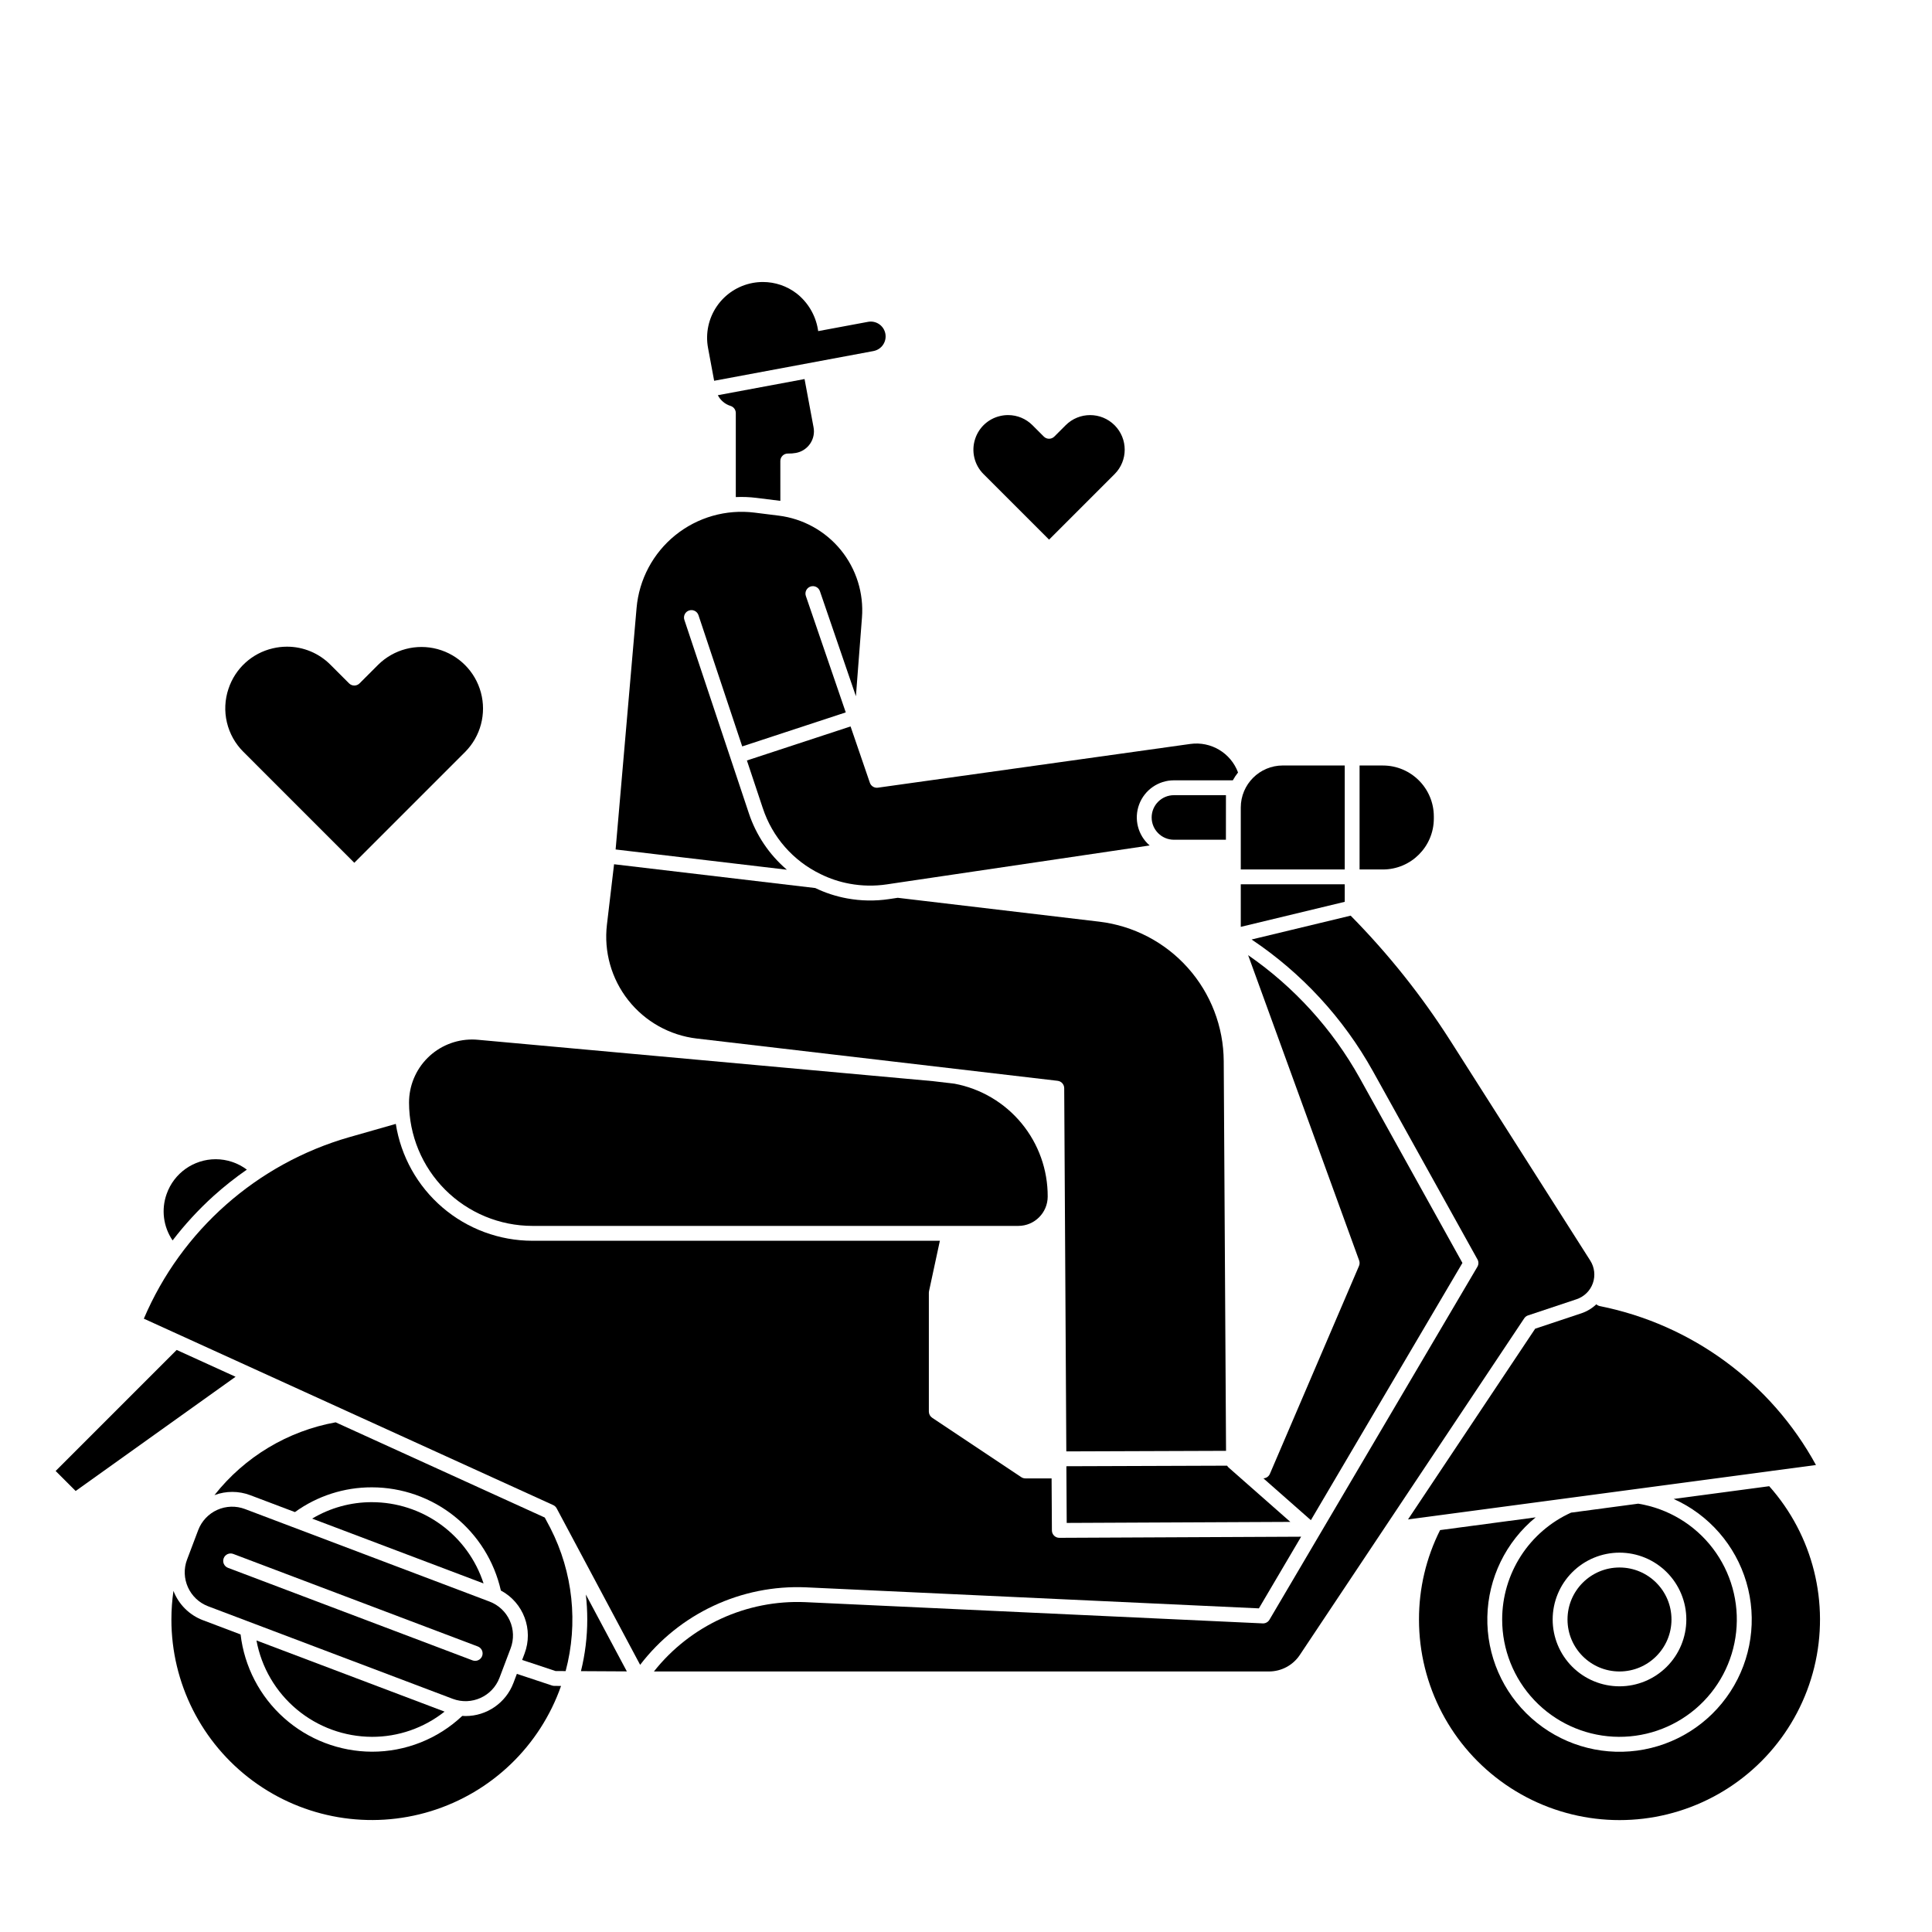 <?xml version="1.0" encoding="UTF-8"?>
<!-- Uploaded to: ICON Repo, www.iconrepo.com, Generator: ICON Repo Mixer Tools -->
<svg fill="#000000" width="800px" height="800px" version="1.1" viewBox="144 144 512 512" xmlns="http://www.w3.org/2000/svg">
 <g>
  <path d="m344.45 275.94 6.352 0.793-0.004-10.57c0-0.531 0.215-1.039 0.594-1.406 0.379-0.371 0.891-0.574 1.422-0.562 0.711 0.02 1.422-0.035 2.121-0.164 2.758-0.508 4.762-2.906 4.769-5.707-0.004-0.367-0.039-0.73-0.105-1.09l-2.383-12.781-22.98 4.281c0.695 1.363 1.91 2.387 3.371 2.84 0.824 0.258 1.383 1.016 1.387 1.875v22.281c1.82-0.082 3.644-0.012 5.457 0.211z"/>
  <path d="m328.64 419.22 95.645 11.207 0.004 0.004c0.984 0.113 1.73 0.945 1.738 1.941l0.559 96.262 42.328-0.148-0.613-103.27c-0.051-9.125-3.43-17.914-9.504-24.723-6.074-6.809-14.426-11.16-23.484-12.242l-53.395-6.324-2.32 0.344c-3.695 0.551-7.453 0.488-11.125-0.188-2.914-0.535-5.746-1.457-8.414-2.742l-53.324-6.305-1.891 16c-0.848 7.16 1.188 14.363 5.648 20.023 4.465 5.664 10.996 9.32 18.156 10.164z"/>
  <path d="m342.42 359.42-17.055-51.148v0.004c-0.344-1.035 0.215-2.148 1.25-2.492 1.031-0.344 2.144 0.215 2.488 1.246l11.594 34.777 27.438-9.016-10.574-30.852v0.004c-0.352-1.027 0.195-2.148 1.223-2.5 1.027-0.355 2.144 0.191 2.5 1.219l9.543 27.848 1.602-20.824v0.004c0.508-6.484-1.504-12.91-5.613-17.949-4.113-5.035-10.008-8.293-16.461-9.094l-6.387-0.797c-7.527-0.941-15.113 1.223-21.016 5.992-5.898 4.769-9.602 11.738-10.254 19.297l-5.551 63.98 45.391 5.367h-0.004c-4.688-4-8.188-9.211-10.113-15.066z"/>
  <path d="m391.28 430.52-120.66-10.969c-0.5-0.047-1.004-0.07-1.504-0.07-4.434 0-8.688 1.758-11.82 4.891-3.137 3.137-4.898 7.387-4.898 11.82 0.008 8.664 3.457 16.973 9.582 23.102 6.129 6.125 14.434 9.57 23.102 9.582h128.79c4.293-0.008 7.769-3.484 7.777-7.773 0.031-7.09-2.422-13.961-6.938-19.43-4.512-5.465-10.797-9.176-17.762-10.484z"/>
  <path d="m531.56 478.69-27.188-48.938v-0.004c-7.242-12.996-17.371-24.156-29.605-32.621l29.422 80.918c0.168 0.469 0.156 0.988-0.043 1.449l-23.617 55.105v-0.004c-0.297 0.691-0.965 1.152-1.719 1.18l12.586 11.086z"/>
  <path d="m370.18 338.77-0.773-2.258-27.469 9.023 4.211 12.637h0.004c2.516 7.656 8.039 13.965 15.301 17.469 2.441 1.211 5.043 2.074 7.723 2.559 3.25 0.598 6.574 0.656 9.844 0.168l2.441-0.363h0.008l0.117-0.02 67.082-9.926c-3.109-2.688-4.219-7.019-2.785-10.867 1.434-3.848 5.109-6.398 9.215-6.398h15.613c0.402-0.73 0.863-1.426 1.383-2.078-1.922-5.172-7.176-8.312-12.641-7.562l-82.805 11.59h0.004c-0.09 0.016-0.184 0.02-0.273 0.02-0.84 0-1.59-0.535-1.859-1.328l-4.32-12.609c-0.012-0.02-0.02-0.035-0.02-0.055z"/>
  <path d="m500.37 378.35h-27.551v11.277l27.551-6.637z"/>
  <path d="m468.88 366.54s0.012-11.527 0.008-11.809h-13.785c-3.258 0-5.902 2.644-5.902 5.902 0 3.262 2.644 5.906 5.902 5.906z"/>
  <path d="m523.98 360.93v-0.578 0.004c-0.012-7.445-6.043-13.48-13.488-13.488h-6.191v27.551h6.191c7.445-0.008 13.477-6.043 13.488-13.488z"/>
  <path d="m426.69 547.59 59.262-0.273-16.359-14.41v0.004c-0.156-0.145-0.289-0.309-0.391-0.492l-42.598 0.148z"/>
  <path d="m500.37 346.86h-16.418c-6.148 0.008-11.129 4.988-11.133 11.133v16.418h27.551z"/>
  <path d="m208.92 543.91c-2.387-0.902-5.035-0.82-7.359 0.227-2.324 1.051-4.137 2.981-5.039 5.367l-2.941 7.781h-0.004c-1.875 4.965 0.625 10.516 5.59 12.398l64.812 24.523c4.969 1.871 10.516-0.629 12.398-5.594l2.945-7.785v0.004c0.902-2.387 0.824-5.035-0.227-7.359-1.047-2.324-2.977-4.137-5.363-5.039zm62.852 38.957v0.004c-0.387 1.016-1.52 1.527-2.539 1.145l-64.809-24.523c-1.02-0.387-1.531-1.52-1.145-2.539 0.383-1.016 1.52-1.527 2.535-1.145l64.812 24.523c1.016 0.387 1.527 1.52 1.145 2.539z"/>
  <path d="m613.41 533.82 11.836-1.574h0.004c-11.922-21.816-32.887-37.238-57.266-42.117-0.348-0.07-0.672-0.234-0.938-0.477-1.141 1.082-2.508 1.902-4 2.398l-12.211 4.07-33.695 50.543 96.152-12.82c0.043-0.016 0.078-0.023 0.117-0.023z"/>
  <path d="m548.95 492.59 12.852-4.281c2.012-0.672 3.606-2.231 4.316-4.231 0.707-2 0.457-4.215-0.68-6.004l-37.059-58.242h-0.004c-7.617-11.961-16.48-23.082-26.438-33.176l-26.25 6.32c13.316 8.91 24.328 20.855 32.125 34.855l27.734 49.926v-0.004c0.34 0.609 0.328 1.355-0.023 1.953l-55.105 93.539c-0.371 0.629-1.059 1.004-1.785 0.969l-121.21-5.629h-0.004c-15.547-0.668-30.469 6.164-40.125 18.371h162.99c3.285 0 6.359-1.641 8.18-4.379l59.473-89.211c0.242-0.363 0.602-0.641 1.016-0.777z"/>
  <path d="m357.59 564.66 120.03 5.574 11.191-18.992-64.07 0.297h-0.008c-1.086 0-1.965-0.875-1.969-1.957l-0.082-13.793h-6.945c-0.387 0-0.77-0.113-1.09-0.328l-23.617-15.742v-0.004c-0.547-0.363-0.875-0.977-0.875-1.637v-31.488c0-0.137 0.012-0.277 0.043-0.414l2.875-13.359h-108c-8.73-0.012-17.172-3.137-23.805-8.816-6.633-5.676-11.02-13.535-12.379-22.156l-12.277 3.504 0.004-0.004c-24.492 7.008-44.516 24.684-54.5 48.117l108.48 49.398c0.395 0.18 0.719 0.484 0.922 0.863l22.125 41.48h-0.004c10.418-13.609 26.82-21.281 43.945-20.543z"/>
  <path d="m612.86 537.86-25.32 3.375v0.004c9.332 4.188 16.371 12.25 19.262 22.062s1.352 20.402-4.223 28.984c-5.57 8.578-14.613 14.297-24.754 15.648-10.145 1.355-20.367-1.793-27.992-8.617-7.629-6.82-11.891-16.633-11.672-26.863 0.219-10.227 4.898-19.852 12.809-26.34l-25.336 3.379h0.004c-3.695 7.348-5.609 15.461-5.59 23.688-0.008 17.477 8.578 33.844 22.965 43.766 14.387 9.926 32.734 12.141 49.07 5.922 16.336-6.215 28.566-20.066 32.719-37.043 4.148-16.98-0.316-34.914-11.941-47.965z"/>
  <path d="m299.63 573.18c0 4.613-0.562 9.215-1.672 13.691l12.16 0.066-10.867-20.375c0.254 2.199 0.379 4.406 0.379 6.617z"/>
  <path d="m586.96 573.18c0 7.609-6.168 13.777-13.777 13.777s-13.777-6.168-13.777-13.777 6.168-13.777 13.777-13.777 13.777 6.168 13.777 13.777"/>
  <path d="m542.09 573.18c-0.004 7.957 3.047 15.617 8.523 21.395 5.473 5.777 12.957 9.234 20.902 9.66 7.949 0.426 15.758-2.211 21.82-7.371 6.062-5.156 9.914-12.445 10.762-20.359 0.852-7.91-1.363-15.852-6.191-22.18s-11.898-10.562-19.754-11.836l-17.805 2.375c-5.441 2.469-10.059 6.449-13.297 11.473-3.234 5.019-4.961 10.867-4.961 16.844zm31.094-17.711c4.695 0 9.203 1.863 12.523 5.188 3.32 3.32 5.188 7.824 5.188 12.523 0 4.695-1.867 9.203-5.188 12.523-3.32 3.32-7.828 5.188-12.523 5.188-4.699 0-9.203-1.867-12.523-5.188-3.324-3.32-5.188-7.828-5.188-12.523 0.004-4.695 1.871-9.199 5.191-12.52 3.32-3.32 7.824-5.188 12.52-5.191z"/>
  <path d="m242.56 542.09c-5.574-0.012-11.047 1.492-15.832 4.356l45.422 17.184c-2.023-6.254-5.981-11.707-11.297-15.578-5.312-3.871-11.719-5.957-18.293-5.961z"/>
  <path d="m190.82 501.75-32.074 32.078 5.301 5.301 42.379-30.273z"/>
  <path d="m242.56 604.28c6.988 0.02 13.777-2.34 19.254-6.684l-49.848-18.859c1.324 7.152 5.106 13.621 10.691 18.285 5.586 4.664 12.625 7.231 19.902 7.258z"/>
  <path d="m200.6 460.94c2.789-2.512 5.734-4.844 8.82-6.977-2.383-1.785-5.273-2.75-8.25-2.758-5.856 0-11.07 3.695-13.012 9.219-1.469 4.117-0.879 8.688 1.582 12.301 3.254-4.25 6.891-8.195 10.859-11.785z"/>
  <path d="m290.29 590.68-9.312-3.09-0.918 2.422c-2 5.269-7.051 8.758-12.688 8.758-0.285 0-0.574-0.02-0.863-0.039-6.473 6.113-15.047 9.508-23.949 9.488-8.598-0.035-16.883-3.211-23.293-8.938-6.414-5.723-10.504-13.598-11.508-22.137l-9.98-3.777v0.004c-3.59-1.363-6.434-4.191-7.812-7.773-0.359 2.512-0.543 5.051-0.543 7.59-0.004 16.863 8 32.723 21.562 42.742s31.078 13.004 47.195 8.047c16.117-4.961 28.922-17.277 34.504-33.188l-1.785-0.012c-0.207 0-0.41-0.035-0.609-0.098z"/>
  <path d="m289.88 549-1.512-2.836-55.418-25.234c-12.699 2.297-24.121 9.156-32.113 19.289 3.059-1.141 6.426-1.133 9.477 0.02l11.844 4.481h0.004c5.934-4.289 13.074-6.586 20.398-6.562 7.953 0.008 15.668 2.715 21.879 7.688 6.207 4.969 10.543 11.898 12.293 19.656 6 3.207 8.688 10.371 6.273 16.73l-0.633 1.672 8.855 2.938 2.668 0.016h0.004c3.379-12.68 1.945-26.168-4.023-37.855z"/>
  <path d="m204.55 326.54c1.773-5.375 6.219-9.441 11.73-10.719 1.242-0.297 2.516-0.445 3.793-0.445 4.316 0 8.453 1.723 11.496 4.785l4.938 4.938c0.77 0.77 2.016 0.77 2.781 0l4.938-4.938c4.133-4.078 10.117-5.652 15.723-4.141 5.602 1.516 9.98 5.891 11.492 11.496 1.516 5.602-0.059 11.59-4.137 15.719l-29.406 29.41-29.406-29.41c-2.148-2.137-3.66-4.832-4.356-7.785-0.699-2.949-0.555-6.035 0.414-8.91z"/>
  <path d="m402.44 260.27c0.996-3.019 3.492-5.301 6.59-6.019 0.695-0.168 1.41-0.25 2.129-0.25 2.426 0 4.75 0.969 6.457 2.688l3.008 3.008c0.766 0.766 2.012 0.766 2.781 0l3.008-3.008c3.578-3.578 9.383-3.578 12.961 0s3.578 9.383 0 12.961l-17.359 17.359-17.359-17.359c-2.465-2.449-3.324-6.086-2.215-9.379z"/>
  <path d="m374.04 229.29-13.207 2.461-0.098-0.551h0.004c-0.645-3.731-2.652-7.094-5.629-9.43-2.562-1.969-5.703-3.035-8.934-3.035-0.914 0-1.832 0.086-2.734 0.254-3.844 0.723-7.246 2.938-9.461 6.164-2.215 3.231-3.059 7.203-2.344 11.051l1.621 8.707 42.227-7.879v-0.004c1.023-0.191 1.934-0.781 2.523-1.641 0.59-0.863 0.816-1.922 0.625-2.949s-0.781-1.934-1.645-2.527c-0.859-0.59-1.922-0.812-2.949-0.621z"/>
 </g>
</svg>